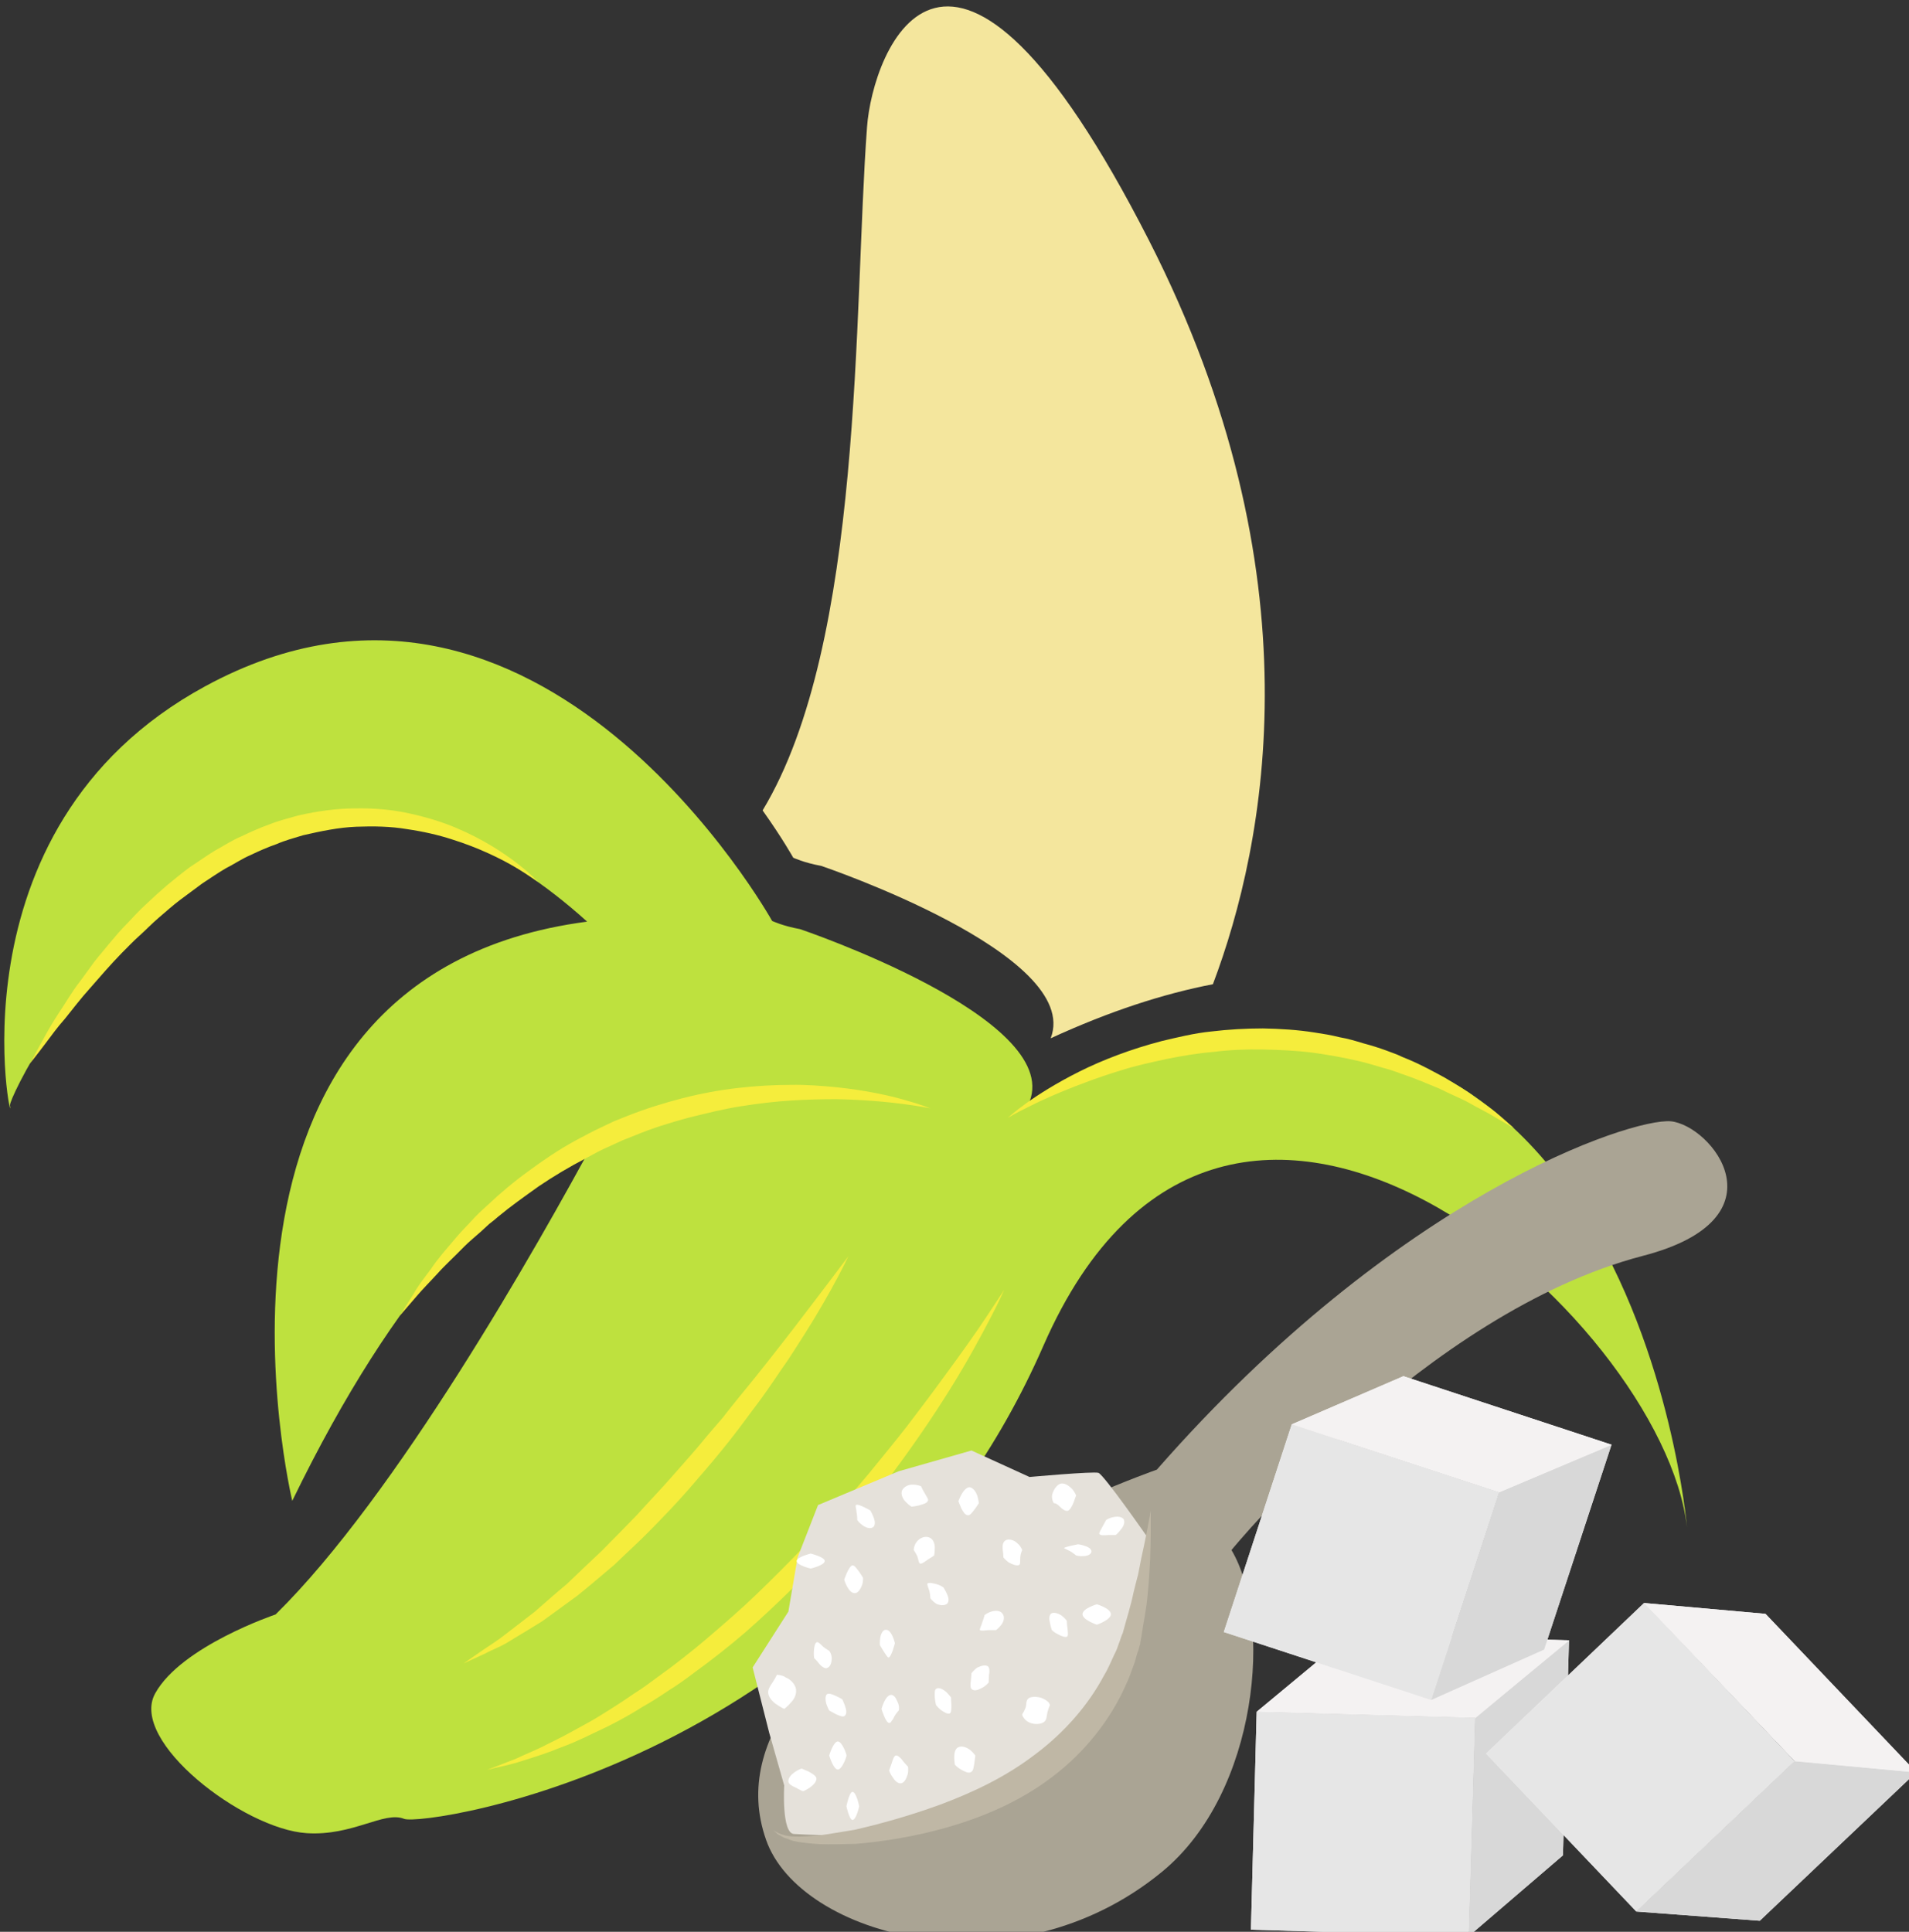 <?xml version="1.0" encoding="UTF-8" standalone="no"?>
<!-- Created with Inkscape (http://www.inkscape.org/) -->

<svg
   xmlns:dc="http://purl.org/dc/elements/1.1/"
   xmlns:cc="http://creativecommons.org/ns#"
   xmlns:rdf="http://www.w3.org/1999/02/22-rdf-syntax-ns#"
   xmlns:svg="http://www.w3.org/2000/svg"
   xmlns="http://www.w3.org/2000/svg"
   xmlns:sodipodi="http://sodipodi.sourceforge.net/DTD/sodipodi-0.dtd"
   xmlns:inkscape="http://www.inkscape.org/namespaces/inkscape"
   width="1487.461mm"
   height="1505.156mm"
   viewBox="0 0 1487.462 1505.156"
   version="1.1"
   id="svg8"
   inkscape:version="0.92.4 (5da689c313, 2019-01-14)"
   sodipodi:docname="Plantain kandovaný.svg">
  <rect x="0" y="0" width="1487.462" height="1505.156" fill="#333333" stroke="none"/>
  <defs
     id="defs2">
    <style
       type="text/css"
       id="style2">
   <![CDATA[
    .fil1 {fill:#6D9B15;fill-rule:nonzero}
    .fil6 {fill:#AAA494;fill-rule:nonzero}
    .fil8 {fill:#BFB7A5;fill-rule:nonzero}
    .fil5 {fill:#D8D8D8;fill-rule:nonzero}
    .fil7 {fill:#E5E1DA;fill-rule:nonzero}
    .fil4 {fill:#E6E6E6;fill-rule:nonzero}
    .fil2 {fill:#F4DF4A;fill-rule:nonzero}
    .fil3 {fill:#F4F2F2;fill-rule:nonzero}
    .fil9 {fill:white;fill-rule:nonzero}
    .fil0 {fill:white;fill-rule:nonzero}
   ]]>
  </style>
    <style
       type="text/css"
       id="style2-7">
   <![CDATA[
    .fil1 {fill:#628C2C;fill-rule:nonzero}
    .fil2 {fill:#7CD6E0;fill-rule:nonzero}
    .fil0 {fill:#DB7552;fill-rule:nonzero}
   ]]>
  </style>
    <style
       type="text/css"
       id="style2-3">
   <![CDATA[
    .fil2 {fill:#2D180A;fill-rule:nonzero}
    .fil6 {fill:#45AF51;fill-rule:nonzero}
    .fil5 {fill:#662E12;fill-rule:nonzero}
    .fil1 {fill:#AF8E77;fill-rule:nonzero}
    .fil4 {fill:#BF2626;fill-rule:nonzero}
    .fil3 {fill:#D3B5A1;fill-rule:nonzero}
    .fil0 {fill:#E0B044;fill-rule:nonzero}
   ]]>
  </style>
    <style
       type="text/css"
       id="style2-0">
   <![CDATA[
    .fil1 {fill:#DDB32A;fill-rule:nonzero}
    .fil4 {fill:#E3E851;fill-rule:nonzero}
    .fil2 {fill:#EDCE4C;fill-rule:nonzero}
    .fil3 {fill:#EEF523;fill-rule:nonzero}
    .fil0 {fill:#F4DF4A;fill-rule:nonzero}
   ]]>
  </style>
    <style
       type="text/css"
       id="style2-09">
   <![CDATA[
    .fil2 {fill:#EFC54D;fill-rule:nonzero}
    .fil0 {fill:#F4E69D;fill-rule:nonzero}
    .fil1 {fill:#F9DE58;fill-rule:nonzero}
   ]]>
  </style>
    <style
       type="text/css"
       id="style2-35">
   <![CDATA[
    .fil1 {fill:#628C2C;fill-rule:nonzero}
    .fil2 {fill:#7CD6E0;fill-rule:nonzero}
    .fil0 {fill:#DB7552;fill-rule:nonzero}
   ]]>
  </style>
    <style
       type="text/css"
       id="style2-78">
   <![CDATA[
    .fil1 {fill:#6D9B15;fill-rule:nonzero}
    .fil6 {fill:#AAA494;fill-rule:nonzero}
    .fil8 {fill:#BFB7A5;fill-rule:nonzero}
    .fil5 {fill:#D8D8D8;fill-rule:nonzero}
    .fil7 {fill:#E5E1DA;fill-rule:nonzero}
    .fil4 {fill:#E6E6E6;fill-rule:nonzero}
    .fil2 {fill:#F4DF4A;fill-rule:nonzero}
    .fil3 {fill:#F4F2F2;fill-rule:nonzero}
    .fil9 {fill:white;fill-rule:nonzero}
    .fil0 {fill:white;fill-rule:nonzero}
   ]]>
  </style>
  </defs>
  <sodipodi:namedview
     id="base"
     pagecolor="#ffffff"
     bordercolor="#666666"
     borderopacity="1.0"
     inkscape:pageopacity="0.0"
     inkscape:pageshadow="2"
     inkscape:zoom="0.061871843"
     inkscape:cx="4476.7087"
     inkscape:cy="2190.2052"
     inkscape:document-units="mm"
     inkscape:current-layer="Vrstva_x0020_1-71"
     showgrid="false"
     inkscape:window-width="1920"
     inkscape:window-height="1001"
     inkscape:window-x="-9"
     inkscape:window-y="-9"
     inkscape:window-maximized="1" />
  <g
     inkscape:label="Vrstva 1"
     inkscape:groupmode="layer"
     id="layer1"
     transform="translate(1311.229,897.783)">
 
 

 
 

 
 <g
   transform="matrix(0.265,0,0,0.265,-3423.455,-4082.613)"
   id="Vrstva_x0020_1">

  <path
   d="m 10303,14540 c 0,0 32,15 82,24 0,0 770,260 675,507 174,-80 332,-131 477,-159 157,-416 312,-1206 -188,-2187 -589,-1155 -813,-556 -829,-333 -40,538 -9,1515 -307,2009 59,83 90,139 90,139 z"
   style="fill:#f4e69d;fill-rule:nonzero"
   id="path7"
   class="fil0"
   inkscape:connector-curvature="0" />

  <path
   d="m 10998,15257 c 95,-247 -675,-507 -675,-507 -50,-9 -82,-24 -82,-24 0,0 -683,-1225 -1667,-690 -775,421 -559,1340 -574,1232 -5,-38 699,-1442 1697,-540 -1236,162 -867,1703 -867,1703 309,-636 615,-940 896,-1073 -177,328 -590,1058 -945,1407 0,0 -277,93 -354,232 -78,140 259,399 445,411 136,9 228,-66 287,-42 59,23 1343,-163 1880,-1392 538,-1229 1822,-85 1892,535 0,0 -176,-2056 -1933,-1252 z"
   style="fill:#bee13e;fill-opacity:1;fill-rule:nonzero"
   id="path9"
   class="fil1"
   inkscape:connector-curvature="0" />

  <path
   d="m 10923,15811 c 0,0 -13,31 -40,82 -27,52 -66,125 -119,210 -53,85 -119,182 -195,281 -39,49 -79,100 -123,149 -43,50 -89,98 -136,146 -47,47 -96,93 -146,137 -50,43 -101,83 -152,120 -25,19 -50,37 -76,53 -25,17 -50,33 -75,47 -49,31 -97,56 -143,77 -22,11 -44,21 -65,30 -21,9 -42,16 -61,24 -38,14 -72,24 -100,33 -28,8 -50,13 -65,16 -15,4 -24,6 -24,6 0,0 31,-12 85,-33 27,-13 59,-25 95,-44 18,-9 37,-18 57,-29 20,-11 40,-22 62,-34 22,-12 43,-26 66,-40 22,-14 45,-29 68,-45 24,-15 47,-32 71,-50 24,-17 48,-35 72,-54 49,-38 97,-80 145,-122 49,-43 96,-89 142,-135 93,-93 181,-192 260,-286 39,-48 77,-94 112,-139 34,-45 67,-88 96,-128 59,-80 107,-147 139,-196 32,-48 50,-76 50,-76 z"
   style="fill:#f5ed3c;fill-opacity:1;fill-rule:nonzero"
   id="path11"
   class="fil2"
   inkscape:connector-curvature="0" />

  <path
   d="m 10465,15712 c 0,0 -44,95 -128,228 -21,32 -43,69 -69,105 -25,37 -52,77 -82,116 -29,39 -59,80 -92,120 -32,40 -67,79 -101,119 -34,39 -71,77 -107,114 -36,37 -74,71 -109,105 -38,32 -74,63 -109,91 -37,27 -71,52 -103,75 -34,21 -65,40 -92,56 -27,18 -54,27 -74,38 -41,19 -65,30 -65,30 0,0 21,-15 59,-41 19,-13 42,-27 67,-47 25,-19 53,-41 83,-64 30,-26 61,-54 95,-82 32,-31 66,-63 101,-96 34,-34 69,-70 104,-106 34,-38 70,-75 104,-114 34,-39 69,-77 101,-117 16,-19 33,-38 49,-57 15,-20 31,-39 46,-58 62,-75 117,-146 165,-208 95,-124 157,-207 157,-207 z"
   style="fill:#f5ed3c;fill-opacity:1;fill-rule:nonzero"
   id="path13"
   class="fil2"
   inkscape:connector-curvature="0" />

  <path
   d="m 10706,15277 c 0,0 -111,-24 -277,-27 -41,0 -86,1 -133,4 -48,3 -97,9 -148,17 -51,8 -102,21 -155,34 -51,14 -104,30 -154,51 l -38,15 -37,17 c -26,11 -49,24 -73,37 -48,25 -93,52 -136,81 -42,30 -83,59 -119,89 -9,8 -18,15 -27,22 -9,8 -17,16 -25,23 -17,15 -34,29 -48,43 -29,30 -58,56 -80,81 -23,25 -44,46 -60,65 -32,37 -50,58 -50,58 0,0 15,-24 41,-65 12,-22 30,-45 51,-73 19,-29 45,-58 72,-90 14,-17 29,-32 45,-49 15,-17 32,-33 51,-50 35,-33 75,-67 118,-98 43,-32 89,-63 138,-90 25,-13 50,-27 76,-39 l 38,-18 40,-16 c 53,-21 108,-38 162,-52 55,-14 110,-24 163,-30 53,-6 104,-9 153,-9 49,-1 95,3 137,7 85,9 154,24 202,38 47,13 73,24 73,24 z"
   style="fill:#f5ed3c;fill-opacity:1;fill-rule:nonzero"
   id="path15"
   class="fil2"
   inkscape:connector-curvature="0" />

  <path
   d="m 9552,14611 c 0,0 -23,-18 -66,-43 -43,-25 -107,-57 -187,-82 -40,-13 -84,-23 -132,-30 -47,-8 -97,-9 -149,-7 -51,2 -104,13 -156,25 -26,8 -53,15 -78,26 -26,9 -51,20 -76,32 -26,11 -49,27 -73,39 -24,14 -47,30 -70,45 -22,16 -44,33 -66,49 -21,16 -41,34 -61,51 -20,17 -38,36 -57,53 -19,17 -36,35 -53,52 -34,35 -64,70 -92,102 -29,32 -52,63 -74,90 -23,26 -41,51 -56,71 -30,40 -48,62 -48,62 0,0 14,-25 38,-69 12,-22 27,-49 46,-78 20,-29 39,-64 66,-98 13,-18 26,-36 40,-55 14,-18 30,-36 46,-56 16,-19 32,-38 51,-57 18,-19 36,-39 56,-57 20,-19 41,-38 62,-56 22,-18 44,-36 67,-53 25,-16 48,-33 73,-48 26,-14 51,-31 78,-42 27,-13 54,-25 82,-35 27,-11 56,-18 84,-26 57,-13 114,-21 170,-21 55,-1 109,4 158,15 50,11 96,25 136,42 81,34 142,75 182,106 40,31 59,53 59,53 z"
   style="fill:#f5ed3c;fill-opacity:1;fill-rule:nonzero"
   id="path17"
   class="fil2"
   inkscape:connector-curvature="0" />

  <path
   d="m 10934,15305 c 0,0 18,-17 54,-43 35,-25 88,-59 156,-93 68,-34 151,-66 243,-90 47,-11 95,-23 145,-28 50,-6 101,-9 152,-9 51,1 102,4 152,12 12,2 25,4 37,6 12,2 24,5 37,8 24,4 47,11 70,18 23,6 45,13 67,21 11,4 21,8 32,12 10,5 20,9 30,13 41,17 77,37 110,55 32,20 63,37 87,56 25,18 47,33 64,47 33,29 52,45 52,45 0,0 -22,-12 -59,-34 -19,-12 -43,-23 -69,-38 -26,-15 -58,-27 -91,-44 -34,-14 -71,-30 -110,-43 -10,-4 -20,-7 -31,-11 -10,-3 -20,-6 -31,-9 -21,-6 -43,-13 -65,-18 -22,-5 -45,-10 -68,-14 -23,-4 -46,-8 -70,-11 -47,-6 -96,-8 -144,-9 -49,-1 -98,1 -145,7 -48,4 -94,12 -139,21 -45,10 -88,19 -129,32 -40,12 -78,25 -112,38 -70,26 -126,51 -165,71 -39,19 -60,32 -60,32 z"
   style="fill:#f5ed3c;fill-opacity:1;fill-rule:nonzero"
   id="path19"
   class="fil2"
   inkscape:connector-curvature="0" />

 
 
 <g
   transform="translate(6971.591,2578.342)"
   id="Vrstva_x0020_1-7">

  
  
  
  
  
 
 
 <g
   transform="translate(1465.61,-799.578)"
   id="Vrstva_x0020_1-71">

  
  
  
  
  
  
  
  
  <g
   id="_576774016"
   transform="matrix(0.938,0,0,0.938,-7295.87,-258.034)">
   <polygon
   points="11220,16557 11202,17240 11885,17260 11905,16576 "
   style="fill:#f4f2f2;fill-rule:nonzero"
   id="polygon23"
   class="fil3" />

   <polygon
   points="11905,16576 11905,16577 11885,17260 12180,17007 12199,16333 12200,16333 11514,16313 11220,16557 "
   style="fill:#f4f2f2;fill-rule:nonzero"
   id="polygon25"
   class="fil3" />

   <polygon
   points="11885,17260 11202,17240 11220,16557 11905,16576 "
   style="fill:#e6e6e6;fill-rule:nonzero"
   id="polygon27"
   class="fil4" />

   <polygon
   points="11905,16577 12199,16332 12180,17007 11885,17260 "
   style="fill:#d8d8d8;fill-rule:nonzero"
   id="polygon29"
   class="fil5" />

   <polygon
   points="11220,16557 11514,16313 12200,16333 11905,16576 "
   style="fill:#f4f2f2;fill-rule:nonzero"
   id="polygon31"
   class="fil3" />

   <path
   inkscape:connector-curvature="0"
   d="m 9682,16958 c 105,303 773,486 1242,100 303,-250 346,-792 217,-1008 0,0 608,-744 1289,-922 452,-117 217,-409 88,-422 -124,-10 -855,229 -1611,1092 0,0 -1454,509 -1225,1160 z"
   style="fill:#aaa494;fill-rule:nonzero"
   id="path33"
   class="fil6" />

   <path
   inkscape:connector-curvature="0"
   d="m 9770,16940 c 404,24 1025,-41 1107,-931 0,0 -135,-194 -153,-201 -17,-5 -216,13 -216,13 l -182,-83 -228,65 -253,106 -64,164 -29,170 -112,175 52,205 47,165 c 0,0 -9,151 31,152 z"
   style="fill:#e5e1da;fill-rule:nonzero"
   id="path35"
   class="fil7" />

   <path
   inkscape:connector-curvature="0"
   d="m 10888,15926 c 0,0 0,25 0,71 0,23 -1,51 -2,84 -1,16 -2,33 -3,52 -1,18 -3,38 -5,58 -3,41 -13,86 -20,134 -1,7 -3,13 -3,19 -2,5 -4,13 -5,18 -5,12 -8,25 -12,39 -9,25 -18,51 -30,76 -46,103 -125,206 -230,285 -104,79 -220,126 -327,157 -105,30 -204,45 -287,52 -41,1 -79,2 -112,1 -32,-2 -62,-5 -84,-10 -11,-3 -20,-8 -29,-10 -8,-5 -15,-8 -20,-11 -9,-8 -14,-13 -14,-13 0,-1 20,19 66,20 22,1 49,-1 81,-4 31,-4 68,-11 107,-17 79,-18 170,-43 269,-79 99,-37 203,-85 297,-157 94,-70 168,-157 216,-247 14,-23 23,-46 33,-67 6,-11 10,-22 14,-34 2,-5 4,-10 6,-17 2,-5 3,-10 6,-15 12,-45 26,-88 34,-128 5,-20 9,-37 14,-55 4,-18 7,-36 10,-51 7,-32 13,-59 17,-81 9,-45 13,-70 13,-70 z"
   style="fill:#bfb7a5;fill-rule:nonzero"
   id="path37"
   class="fil8" />

   <path
   inkscape:connector-curvature="0"
   d="m 9934,16694 c 2,0 -13,44 -27,44 -14,0 -27,-44 -27,-44 0,0 13,-44 27,-44 14,0 29,44 27,44 z"
   style="fill:#ffffff;fill-rule:nonzero"
   id="path39"
   class="fil9" />

   <path
   inkscape:connector-curvature="0"
   d="m 9921,16518 c 0,0 5,10 9,22 4,11 6,25 -2,30 -4,4 -15,0 -26,-5 -11,-6 -22,-12 -22,-12 0,0 -5,-9 -9,-21 -3,-11 -4,-25 2,-30 5,-4 17,0 27,5 12,5 21,11 21,11 z"
   style="fill:#ffffff;fill-rule:nonzero"
   id="path41"
   class="fil9" />

   <path
   inkscape:connector-curvature="0"
   d="m 9880,16366 c 0,0 7,8 8,22 0,14 -4,27 -13,31 -7,5 -19,-4 -26,-12 -8,-11 -16,-18 -16,-18 0,0 -2,-10 -1,-23 1,-12 3,-25 9,-27 4,-2 12,6 20,14 9,7 19,13 19,13 z"
   style="fill:#ffffff;fill-rule:nonzero"
   id="path43"
   class="fil9" />

   <path
   inkscape:connector-curvature="0"
   d="m 9986,16137 c 0,0 1,11 -3,23 -5,13 -13,25 -22,25 -21,2 -34,-42 -34,-42 0,0 14,-43 26,-45 7,0 13,10 20,19 8,11 13,20 13,20 z"
   style="fill:#ffffff;fill-rule:nonzero"
   id="path45"
   class="fil9" />

   <path
   inkscape:connector-curvature="0"
   d="m 10086,16342 c 0,0 -11,44 -20,45 -3,0 -9,-10 -15,-19 -7,-11 -12,-20 -12,-20 0,0 -1,-11 1,-23 2,-12 8,-25 17,-25 19,-2 29,42 29,42 z"
   style="fill:#ffffff;fill-rule:nonzero"
   id="path47"
   class="fil9" />

   <path
   inkscape:connector-curvature="0"
   d="m 10098,16553 c 0,0 -9,9 -14,19 -2,5 -5,10 -8,13 -2,5 -5,7 -8,7 -11,0 -24,-44 -24,-44 0,0 12,-45 31,-44 4,0 9,4 12,8 4,6 6,12 9,18 5,13 2,23 2,23 z"
   style="fill:#ffffff;fill-rule:nonzero"
   id="path49"
   class="fil9" />

   <path
   inkscape:connector-curvature="0"
   d="m 10127,16729 c 0,0 2,11 -1,24 -4,13 -10,26 -20,28 -10,2 -20,-7 -27,-19 -8,-10 -11,-21 -11,-21 0,0 3,-10 8,-23 3,-10 7,-23 13,-24 6,-1 16,8 22,17 7,9 16,18 16,18 z"
   style="fill:#ffffff;fill-rule:nonzero"
   id="path51"
   class="fil9" />

   <path
   inkscape:connector-curvature="0"
   d="m 9739,16548 c 0,0 -11,-5 -24,-14 -12,-8 -24,-21 -26,-34 -2,-13 6,-24 14,-36 7,-10 13,-23 13,-23 0,0 3,0 9,1 4,1 12,2 18,7 16,6 30,21 33,37 2,18 -6,32 -17,43 -9,11 -20,19 -20,19 z"
   style="fill:#ffffff;fill-rule:nonzero"
   id="path53"
   class="fil9" />

   <path
   inkscape:connector-curvature="0"
   d="m 9798,16806 c 0,0 -11,-4 -22,-11 -12,-5 -23,-11 -24,-19 -1,-12 9,-22 20,-30 10,-7 21,-11 21,-11 0,0 11,4 22,9 12,7 23,13 25,21 1,11 -10,22 -20,29 -11,8 -22,12 -22,12 z"
   style="fill:#ffffff;fill-rule:nonzero"
   id="path55"
   class="fil9" />

   <path
   inkscape:connector-curvature="0"
   d="m 9974,16853 c 0,0 -9,43 -21,43 -10,0 -19,-43 -19,-43 0,0 9,-45 19,-45 12,0 21,45 21,45 z"
   style="fill:#ffffff;fill-rule:nonzero"
   id="path57"
   class="fil9" />

   <path
   inkscape:connector-curvature="0"
   d="m 10338,16694 c 0,0 -1,11 -3,24 -2,12 -3,25 -11,28 -7,5 -20,-2 -31,-8 -12,-7 -19,-15 -19,-15 0,0 -2,-11 -2,-25 0,-12 3,-26 13,-30 11,-5 25,0 36,8 11,9 17,18 17,18 z"
   style="fill:#ffffff;fill-rule:nonzero"
   id="path59"
   class="fil9" />

   <path
   inkscape:connector-curvature="0"
   d="m 10262,16512 c 0,0 0,12 1,24 0,12 0,24 -5,26 -6,3 -17,-3 -27,-10 -9,-7 -16,-16 -16,-16 0,0 -3,-11 -4,-24 0,-12 -2,-25 6,-28 8,-4 21,3 30,11 8,8 15,17 15,17 z"
   style="fill:#ffffff;fill-rule:nonzero"
   id="path61"
   class="fil9" />

   <path
   inkscape:connector-curvature="0"
   d="m 10238,16167 c 0,0 6,9 11,20 5,11 8,23 1,31 -8,7 -23,6 -35,0 -12,-8 -18,-17 -18,-17 0,0 0,-11 -3,-23 -3,-9 -8,-21 -6,-23 5,-4 16,-1 29,2 11,3 21,10 21,10 z"
   style="fill:#ffffff;fill-rule:nonzero"
   id="path63"
   class="fil9" />

   <path
   inkscape:connector-curvature="0"
   d="m 10009,15926 c 0,0 6,10 10,21 5,12 6,25 -1,31 -9,7 -23,2 -34,-6 -10,-7 -16,-16 -16,-16 0,0 0,-12 -2,-23 -1,-12 -5,-23 -2,-24 6,-6 45,17 45,17 z"
   style="fill:#ffffff;fill-rule:nonzero"
   id="path65"
   class="fil9" />

   <path
   inkscape:connector-curvature="0"
   d="m 9822,16061 c 0,0 44,11 44,23 0,14 -44,24 -44,24 0,0 -44,-10 -44,-24 0,-12 44,-23 44,-23 z"
   style="fill:#ffffff;fill-rule:nonzero"
   id="path67"
   class="fil9" />

   <path
   inkscape:connector-curvature="0"
   d="m 10349,15903 c 0,0 -6,10 -13,19 -8,11 -15,20 -21,19 -9,0 -16,-12 -21,-22 -5,-11 -9,-22 -9,-22 0,0 4,-11 10,-22 6,-11 16,-22 25,-22 12,2 20,15 24,26 4,13 5,24 5,24 z"
   style="fill:#ffffff;fill-rule:nonzero"
   id="path69"
   class="fil9" />

   <path
   inkscape:connector-curvature="0"
   d="m 10209,16067 c 0,0 -10,7 -20,13 -10,7 -20,15 -25,12 -3,-1 -4,-11 -8,-23 -5,-10 -11,-19 -11,-19 0,0 0,-13 8,-24 8,-12 25,-21 39,-16 14,4 19,20 19,32 0,14 -2,25 -2,25 z"
   style="fill:#ffffff;fill-rule:nonzero"
   id="path71"
   class="fil9" />

   <path
   inkscape:connector-curvature="0"
   d="m 10168,15850 c 0,0 5,12 11,21 5,10 14,21 10,25 -2,7 -14,10 -27,14 -12,3 -24,4 -24,4 0,0 -9,-5 -19,-16 -8,-8 -15,-22 -11,-34 6,-13 21,-20 35,-19 14,0 25,5 25,5 z"
   style="fill:#ffffff;fill-rule:nonzero"
   id="path73"
   class="fil9" />

   <path
   inkscape:connector-curvature="0"
   d="m 10485,16050 c 0,0 -5,10 -6,22 -1,11 1,23 -4,25 -7,3 -19,-1 -32,-8 -10,-7 -17,-16 -17,-16 0,0 0,-12 -2,-23 -1,-13 -1,-25 10,-31 9,-5 27,0 36,10 11,9 15,21 15,21 z"
   style="fill:#ffffff;fill-rule:nonzero"
   id="path75"
   class="fil9" />

   <path
   inkscape:connector-curvature="0"
   d="m 10403,16301 c 0,0 -11,0 -24,0 -12,1 -23,3 -26,0 -3,-3 4,-13 7,-25 4,-10 7,-22 7,-22 0,0 8,-7 21,-11 12,-4 28,-4 35,6 8,10 5,25 -4,36 -8,10 -16,16 -16,16 z"
   style="fill:#ffffff;fill-rule:nonzero"
   id="path77"
   class="fil9" />

   <path
   inkscape:connector-curvature="0"
   d="m 10380,16465 c 0,0 -8,10 -19,16 -13,7 -24,12 -33,6 -6,-3 -6,-16 -4,-28 1,-10 2,-23 2,-23 0,0 7,-9 17,-17 13,-6 25,-10 34,-5 6,4 6,17 4,27 -1,13 -1,24 -1,24 z"
   style="fill:#ffffff;fill-rule:nonzero"
   id="path79"
   class="fil9" />

   <path
   inkscape:connector-curvature="0"
   d="m 10572,16536 c 0,0 -5,11 -8,23 -3,13 -1,23 -12,31 -13,8 -37,7 -51,-3 -8,-5 -11,-11 -14,-15 -2,-4 -2,-7 -2,-7 0,0 7,-11 11,-22 3,-12 0,-22 10,-29 10,-6 33,-5 47,3 6,3 13,8 16,12 2,4 3,7 3,7 z"
   style="fill:#ffffff;fill-rule:nonzero"
   id="path81"
   class="fil9" />

   <path
   inkscape:connector-curvature="0"
   d="m 10625,16272 c 0,0 0,12 2,23 1,12 3,23 -1,26 -5,4 -18,-1 -29,-7 -11,-5 -19,-13 -19,-13 0,0 -4,-11 -6,-23 -3,-11 -3,-24 4,-29 7,-5 21,-1 32,6 11,8 17,17 17,17 z"
   style="fill:#ffffff;fill-rule:nonzero"
   id="path83"
   class="fil9" />

   <path
   inkscape:connector-curvature="0"
   d="m 10660,16032 c 0,0 11,1 21,5 12,3 22,11 21,18 -1,9 -13,14 -26,14 -11,1 -22,-2 -22,-2 0,0 -8,-7 -18,-13 -10,-5 -20,-10 -20,-10 1,-4 44,-12 44,-12 z"
   style="fill:#ffffff;fill-rule:nonzero"
   id="path85"
   class="fil9" />

   <path
   inkscape:connector-curvature="0"
   d="m 10654,15879 c 0,0 -4,10 -8,22 -5,13 -12,24 -18,26 -8,2 -18,-6 -25,-13 -4,-5 -10,-8 -13,-10 -4,-1 -6,-1 -6,-1 0,0 -8,-12 -5,-27 4,-15 14,-30 26,-34 13,-3 26,6 36,16 9,10 13,21 13,21 z"
   style="fill:#ffffff;fill-rule:nonzero"
   id="path87"
   class="fil9" />

   <path
   inkscape:connector-curvature="0"
   d="m 10778,16003 c 0,0 -11,0 -23,0 -13,1 -24,2 -28,-3 -2,-4 5,-14 10,-24 6,-11 11,-20 11,-20 0,0 10,-7 22,-9 13,-3 26,-2 33,6 5,10 0,23 -9,33 -7,10 -16,17 -16,17 z"
   style="fill:#ffffff;fill-rule:nonzero"
   id="path89"
   class="fil9" />

   <path
   inkscape:connector-curvature="0"
   d="m 10719,16284 c 0,0 -45,-15 -45,-33 0,-18 45,-31 45,-31 0,0 44,13 44,31 0,18 -44,33 -44,33 z"
   style="fill:#ffffff;fill-rule:nonzero"
   id="path91"
   class="fil9" />

   <polygon
   points="12434,16216 11939,16688 12410,17183 12906,16712 "
   style="fill:#f4f2f2;fill-rule:nonzero"
   id="polygon93"
   class="fil3" />

   <polygon
   points="12906,16711 12906,16712 12410,17183 12797,17212 13287,16747 13288,16747 12815,16250 12434,16216 "
   style="fill:#f4f2f2;fill-rule:nonzero"
   id="polygon95"
   class="fil3" />

   <polygon
   points="12410,17183 11939,16688 12435,16216 12906,16712 "
   style="fill:#e6e6e6;fill-rule:nonzero"
   id="polygon97"
   class="fil4" />

   <polygon
   points="12906,16712 13287,16747 12797,17212 12410,17183 "
   style="fill:#d8d8d8;fill-rule:nonzero"
   id="polygon99"
   class="fil5" />

   <polygon
   points="12434,16216 12815,16250 13288,16747 12906,16711 "
   style="fill:#f4f2f2;fill-rule:nonzero"
   id="polygon101"
   class="fil3" />

   <polygon
   points="11330,15656 11117,16307 11767,16520 11980,15869 "
   style="fill:#f4f2f2;fill-rule:nonzero"
   id="polygon103"
   class="fil3" />

   <polygon
   points="11680,15505 11330,15656 11980,15869 11767,16520 12121,16362 12332,15721 12333,15720 "
   style="fill:#f4f2f2;fill-rule:nonzero"
   id="polygon105"
   class="fil3" />

   <polygon
   points="11767,16520 11117,16307 11330,15656 11980,15869 "
   style="fill:#e6e6e6;fill-rule:nonzero"
   id="polygon107"
   class="fil4" />

   <polygon
   points="11980,15869 12332,15720 12121,16362 11767,16520 "
   style="fill:#d8d8d8;fill-rule:nonzero"
   id="polygon109"
   class="fil5" />

   <polygon
   points="11330,15656 11680,15505 12333,15720 11980,15869 "
   style="fill:#f4f2f2;fill-rule:nonzero"
   id="polygon111"
   class="fil3" />

  </g>

 </g>

</g>

</g>

</g>
</svg>
